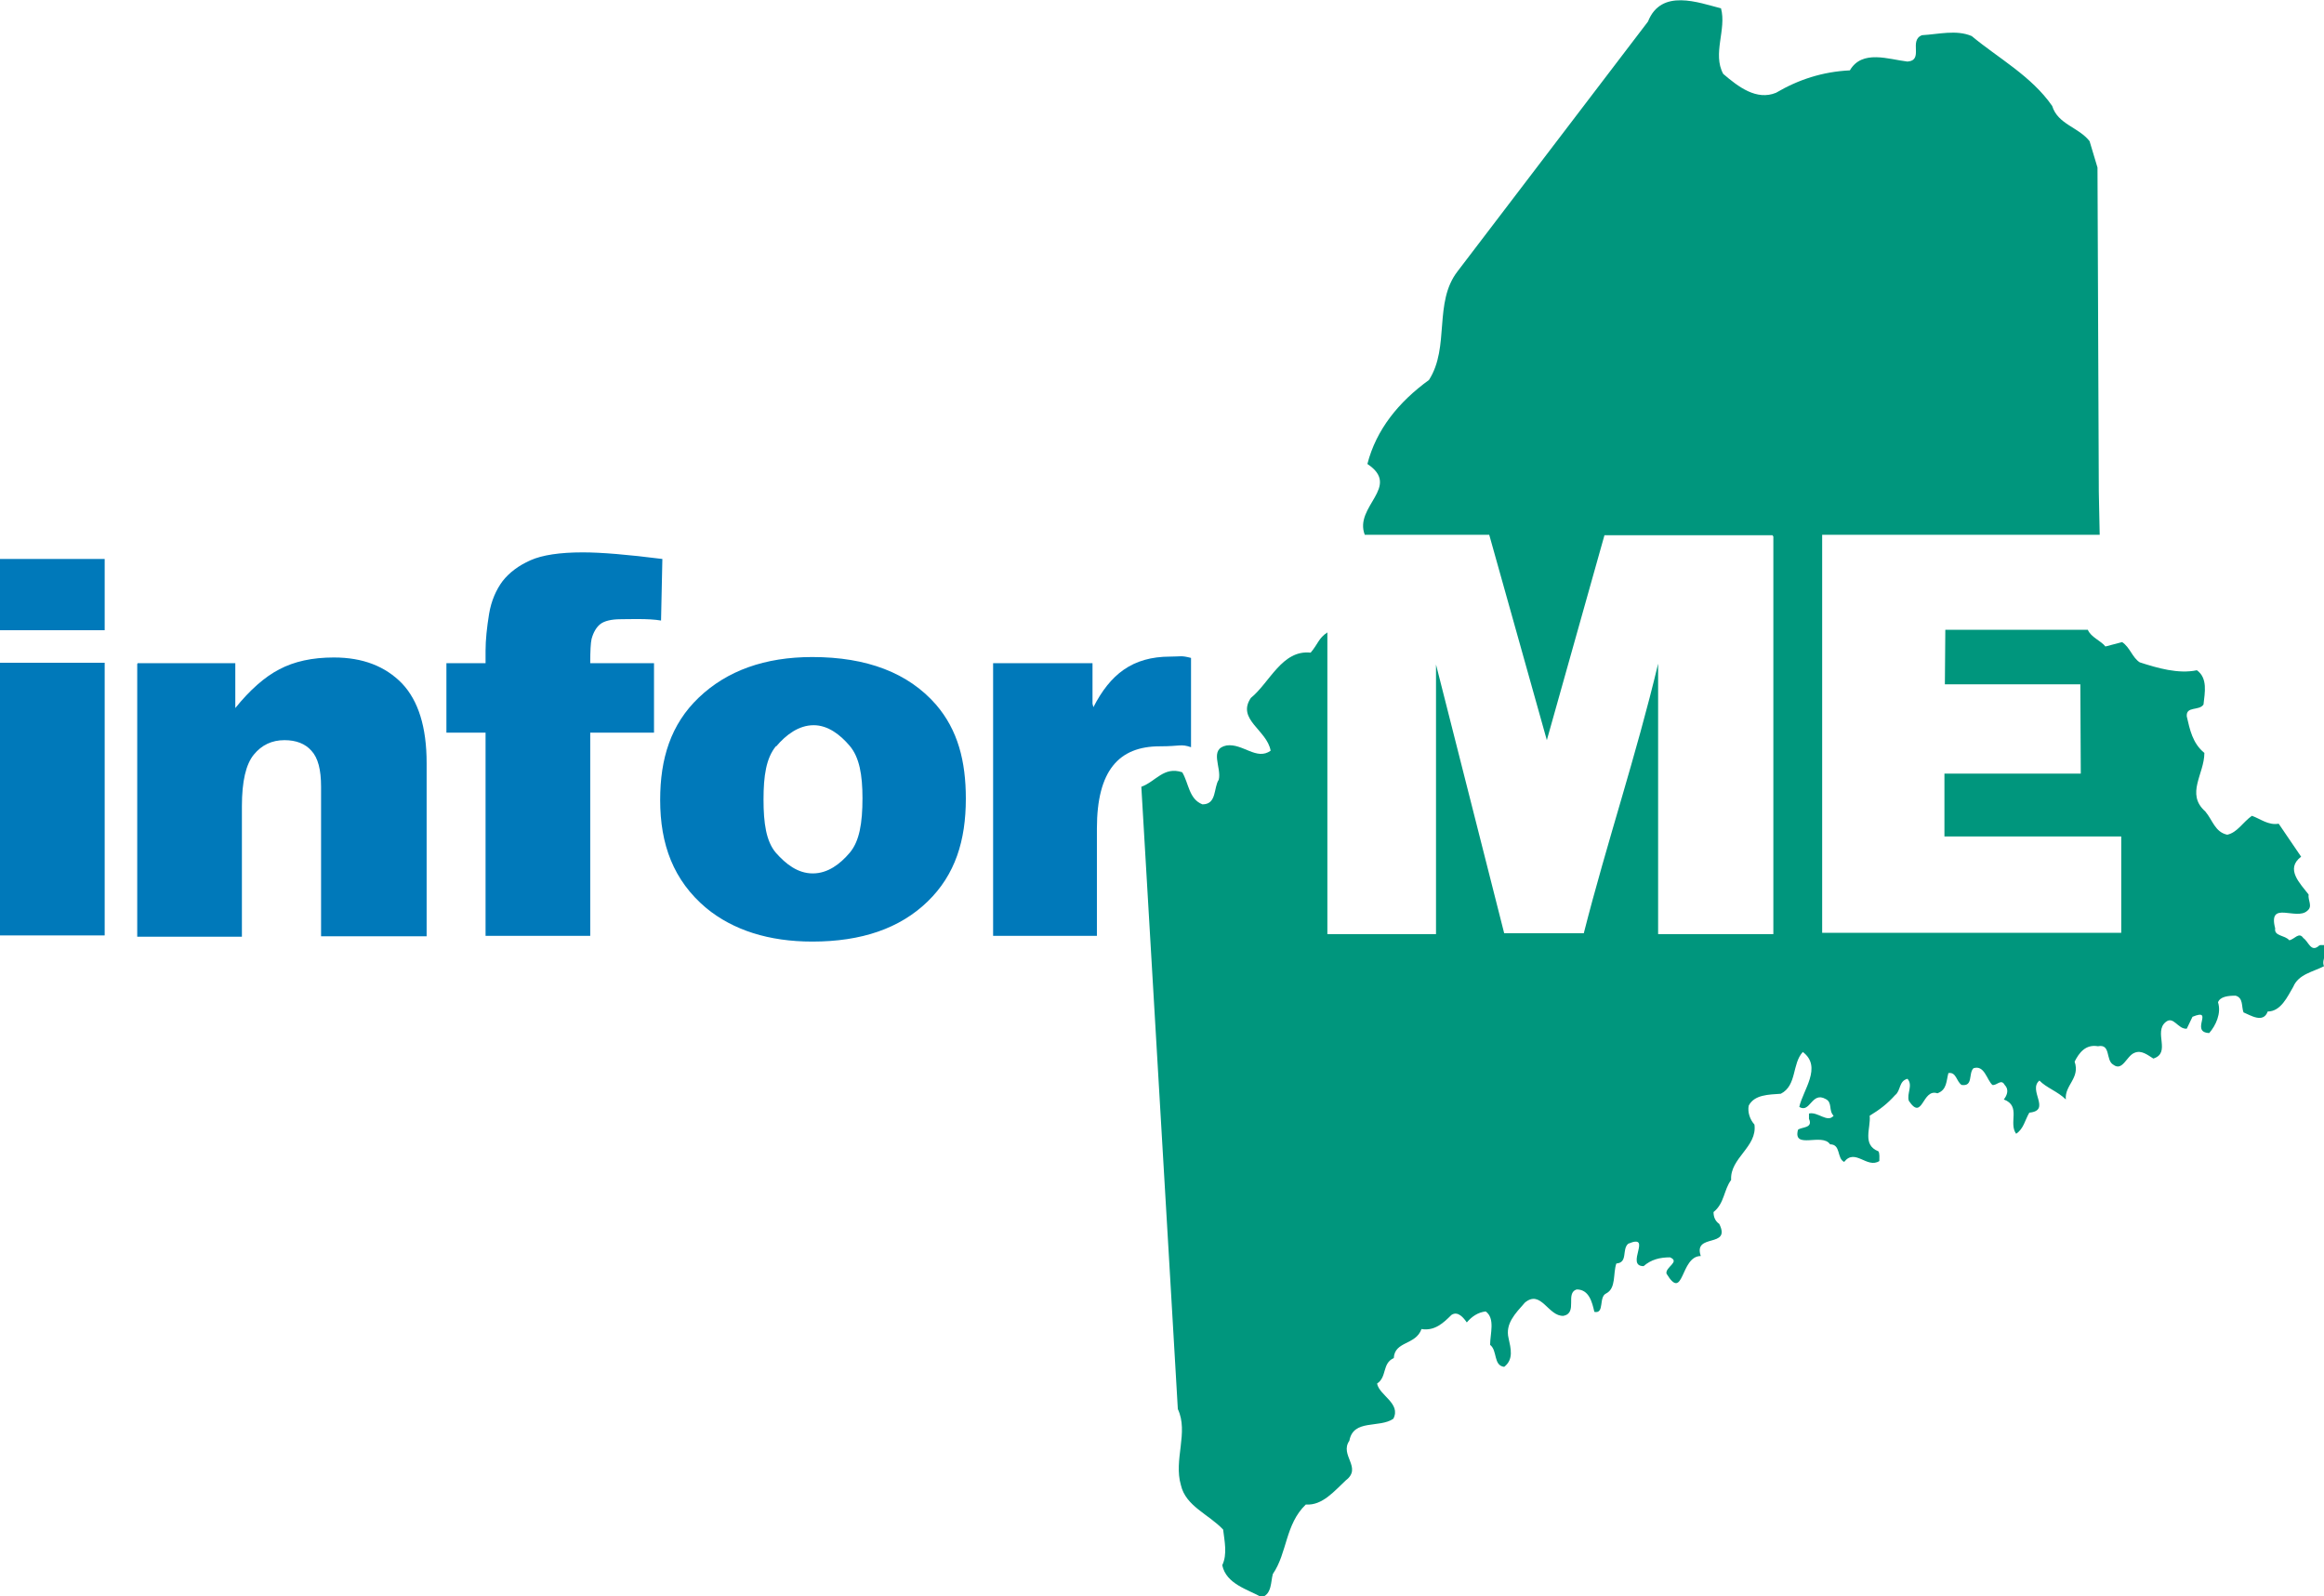 <?xml version="1.0" encoding="UTF-8"?>
<svg id="Layer_1" data-name="Layer 1" xmlns="http://www.w3.org/2000/svg" viewBox="0 0 52.84 36.29">
  <defs>
    <style>
      .cls-1 {
        fill: #00967d;
      }

      .cls-1, .cls-2 {
        stroke-width: 0px;
      }

      .cls-2 {
        fill: #0079ba;
      }
    </style>
  </defs>
  <path class="cls-2" d="m0,12.71h2.38v1.62H0v-1.62Zm0,2.36h2.38v6.2H0v-6.2Z"/>
  <path class="cls-2" d="m3.13,15.08h2.22v1.02c.33-.41.67-.71,1-.88.34-.18.75-.27,1.24-.27.66,0,1.17.2,1.55.59.37.39.56.99.56,1.81v3.94h-2.4v-3.4c0-.39-.07-.66-.22-.82-.14-.16-.35-.24-.61-.24-.29,0-.52.11-.7.33-.18.22-.27.61-.27,1.17v2.97h-2.38v-6.2Z"/>
  <path class="cls-2" d="m13.42,15.08h1.45s0,1.58,0,1.58h-1.45v4.62h-2.38v-4.62h-.89v-1.58h.89v-.28c0-.25.03-.53.08-.84.05-.3.16-.55.31-.75.15-.19.36-.35.63-.47.27-.12.67-.18,1.19-.18.42,0,1.02.05,1.81.15l-.03,1.4c-.28-.05-.75-.03-.92-.03-.21,0-.37.04-.46.11-.09.07-.16.19-.2.34-.02.09-.03.27-.03.54Z"/>
  <path class="cls-2" d="m16.06,20.65c.61.5,1.42.76,2.41.76,1.12,0,1.99-.3,2.62-.91.63-.61.87-1.39.87-2.34,0-.85-.18-1.56-.68-2.14-.63-.72-1.57-1.08-2.81-1.08-1.08,0-1.94.31-2.58.92-.64.61-.88,1.39-.88,2.33,0,1.01.3,1.83,1.05,2.46Zm1.59-3.68c.22-.26.51-.48.85-.48.32,0,.6.21.82.47.22.26.29.66.29,1.19,0,.57-.07.98-.29,1.24-.22.26-.5.47-.84.47s-.61-.21-.84-.47c-.22-.26-.28-.67-.28-1.21s.06-.94.28-1.21Z"/>
  <path class="cls-2" d="m22.57,15.08h2.27v.92l.02.08c.38-.74.88-1.15,1.75-1.15.24,0,.24-.03.47.03v2.03c-.24-.08-.23-.02-.71-.02-.93,0-1.43.55-1.43,1.87v2.44h-2.36v-6.2Z"/>
  <path class="cls-1" d="m40.3,12.17h-3.82s-1.31,4.66-1.31,4.66l-1.31-4.67h-2.83c-.25-.65.84-1.09.06-1.61.2-.78.71-1.41,1.4-1.91.48-.75.1-1.76.65-2.47L37.47.49c.3-.76,1.15-.43,1.66-.3.13.48-.2,1.03.05,1.49.35.3.76.61,1.2.43.51-.3,1.06-.48,1.68-.51.28-.48.88-.25,1.31-.2.38-.03.02-.48.33-.6.37-.02.78-.13,1.13.02.6.5,1.36.91,1.83,1.59.13.42.6.48.85.8l.18.6.03,7.37.02.98h-6.31s0,9.05,0,9.05h6.8v-2.19s-4.02,0-4.02,0v-1.43h3.1s-.01-2.03-.01-2.03h-3.08s.01-1.24.01-1.24h3.24c.07.17.3.25.4.38l.38-.1c.18.12.23.35.4.46.4.13.88.27,1.3.18.25.18.18.51.15.78-.1.15-.4.03-.38.27.07.3.13.61.4.83,0,.48-.43.93.02,1.33.17.2.22.47.5.53.23-.05.35-.28.56-.43.2.07.37.22.61.18l.51.75c-.37.28-.02.61.17.86-.02.13.1.27-.03.37-.25.23-.9-.25-.73.4-.03.18.22.15.32.27.12-.02.22-.2.32-.05.12.08.17.33.35.18.02-.03.07-.02.12-.02.12.15-.07.32,0,.48-.25.13-.58.18-.7.47-.13.22-.28.56-.58.56-.1.28-.4.08-.55.02-.05-.13,0-.33-.18-.38-.17,0-.35.02-.4.15.08.25-.05.53-.2.7-.45-.02.13-.58-.38-.37l-.13.27c-.2.02-.3-.3-.48-.15-.28.23.13.7-.28.83-.13-.08-.27-.2-.43-.13-.18.07-.27.43-.48.27-.18-.1-.05-.48-.35-.42-.28-.05-.43.15-.53.35.13.38-.23.53-.2.86-.18-.18-.45-.27-.6-.43-.27.22.28.68-.23.73-.1.17-.13.37-.3.48-.18-.25.12-.63-.28-.78.08-.1.12-.23.02-.33-.08-.15-.18.02-.28,0-.13-.12-.18-.46-.43-.38-.12.12,0,.42-.27.38-.12-.08-.12-.3-.3-.27-.05.18-.03.38-.25.46-.35-.12-.33.65-.65.17-.05-.17.1-.35-.03-.5-.2.05-.15.27-.28.37-.18.2-.35.33-.58.47.03.28-.18.66.2.81.03.05.02.15.02.22-.28.18-.55-.3-.8.02-.17-.08-.07-.4-.32-.4-.18-.27-.85.13-.73-.33.08-.07.35-.03.25-.25v-.12c.2-.05.42.22.56.05-.12-.12-.02-.3-.18-.38-.32-.18-.35.33-.6.18.08-.38.53-.91.08-1.25-.25.27-.13.76-.5.95-.28.02-.6.02-.73.27-.03.15.03.32.13.43.07.51-.56.76-.53,1.26-.17.23-.15.53-.4.73,0,.1.03.2.13.27.28.56-.6.2-.42.73-.47,0-.38,1.06-.78.4-.03-.15.32-.27.08-.37-.23,0-.43.05-.6.2-.43,0,.22-.75-.35-.51-.15.13,0,.43-.27.45-.08.23,0,.56-.23.68-.18.08-.03.47-.27.42-.05-.22-.12-.51-.4-.51-.27.08.03.53-.3.6-.35.02-.51-.61-.88-.3-.22.25-.45.48-.37.81.05.23.12.48-.1.65-.25-.03-.15-.37-.32-.5,0-.25.12-.6-.1-.76-.18.02-.32.12-.43.25-.07-.1-.2-.27-.35-.17-.18.18-.38.37-.68.32-.13.37-.61.27-.63.66-.27.12-.15.43-.38.58.05.27.55.45.37.8-.32.22-.91,0-1,.5-.23.33.3.61-.08.9-.25.23-.53.58-.91.55-.47.45-.42,1.1-.75,1.58-.05.18-.02.45-.25.53-.32-.18-.81-.3-.9-.73.12-.25.05-.55.02-.81-.33-.35-.85-.53-.96-1.01-.17-.58.18-1.2-.07-1.73l-.17-2.91-.66-11.24c.33-.12.51-.47.93-.33.15.25.15.61.46.73.33,0,.25-.38.37-.56.07-.28-.23-.7.18-.78.37-.05.68.35,1,.12-.08-.47-.78-.71-.45-1.2.43-.35.71-1.1,1.36-1.03.17-.2.18-.33.38-.46v6.86s2.47,0,2.47,0v-6.13s1.55,6.11,1.55,6.11h1.81c.53-2.08,1.19-4.03,1.69-6.13v6.15s2.62,0,2.62,0v-9.04Z"/>
</svg>